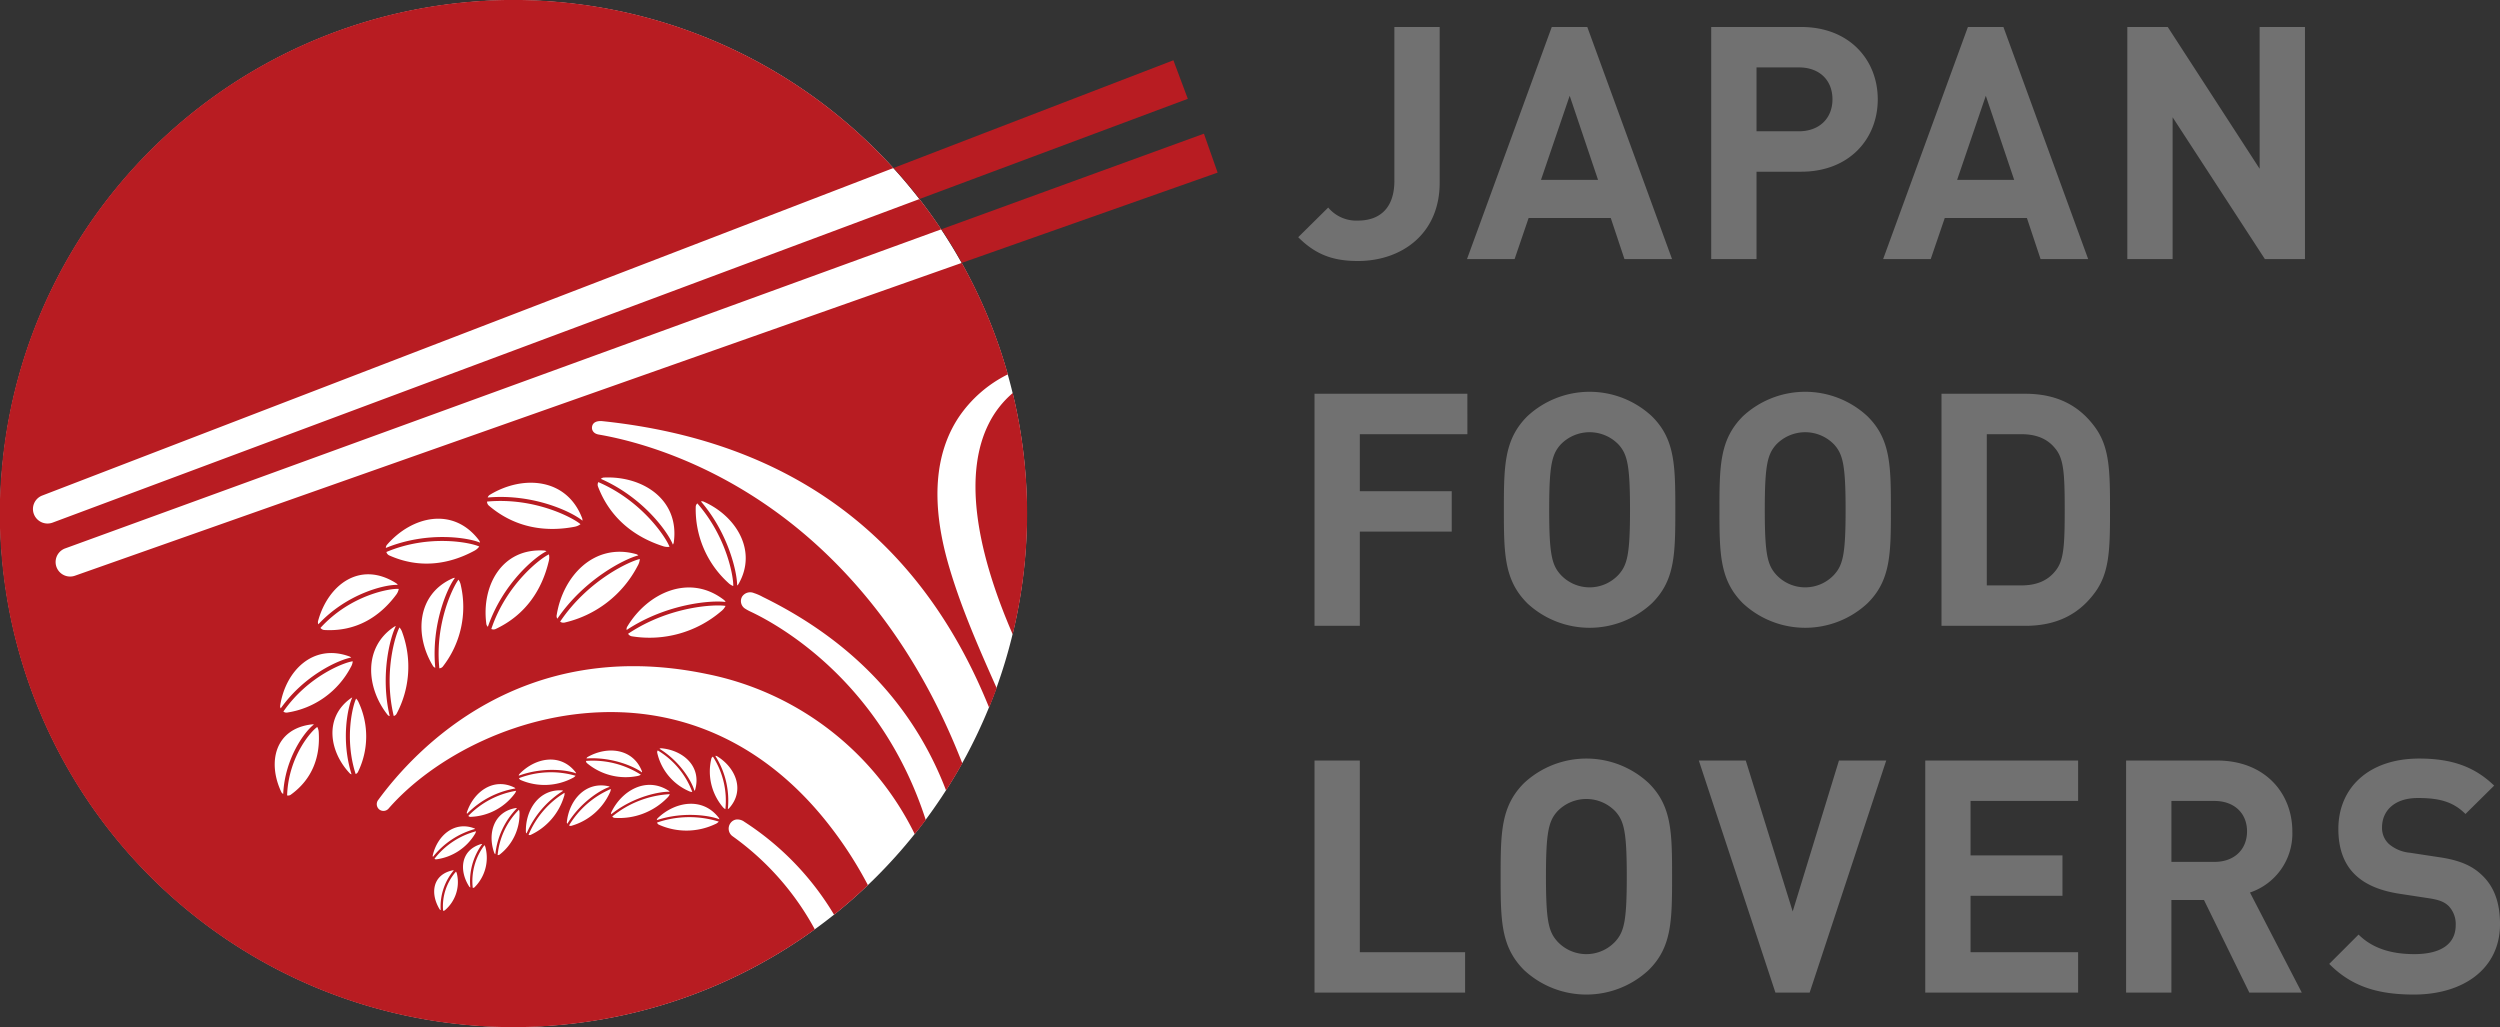 <svg xmlns="http://www.w3.org/2000/svg" width="535" height="219.811" viewBox="0 0 535 219.811"><rect x="0" y="0" width="535" height="219.811" fill="#333333" stroke="none"/><defs><clipPath id="a"><path fill="none" d="M0 0h535v219.811H0z"/></clipPath></defs><g clip-path="url(#a)"><path d="M308.091 39.112c0 11.023-8.23 16.743-17.508 16.743-5.37 0-9.067-1.4-12.765-5.092l6.417-6.348a7.822 7.822 0 006.348 2.79c4.814 0 7.815-2.79 7.815-8.508V5.774h9.693zm49.723 16.324H347.63l-2.927-8.789h-17.577l-3 8.789h-10.185l18.138-49.662h7.6zm-28.039-16.951h12.205l-6.067-17.994zm55.674-32.71c10.322 0 16.392 7.045 16.392 15.483s-6.07 15.487-16.392 15.487h-9.556v18.692h-9.694V5.775zm-9.556 8.65v13.669h9.07c4.391 0 7.184-2.788 7.184-6.837 0-4.113-2.793-6.832-7.184-6.832zm70.973 41.011h-10.184l-2.927-8.789h-17.577l-3 8.789h-10.185l18.138-49.662h7.6zm-28.039-16.951h12.205l-6.067-17.994zm74.434 16.951h-8.581l-19.739-30.341v30.341h-9.694V5.774h8.65l19.666 30.343V5.774h9.7zM314.018 92.914H291v12.205h19.67v8.647H291v20.159h-9.694V84.264h32.711zm39.479-3.837c4.953 4.881 5.022 10.531 5.022 20.017s-.069 15.137-5.022 20.017a19.571 19.571 0 01-26.645 0c-4.95-4.95-5.023-10.531-5.023-20.017s.073-15.067 5.023-20.017a19.571 19.571 0 0126.645 0m-19.533 6.067c-1.879 2.092-2.438 4.464-2.438 13.95s.559 11.79 2.438 13.881a8.448 8.448 0 0012.418 0c1.882-2.092 2.441-4.4 2.441-13.881s-.559-11.859-2.441-13.95a8.6 8.6 0 00-12.418 0m65.668-6.067c4.953 4.881 5.022 10.531 5.022 20.017s-.069 15.137-5.022 20.017a19.571 19.571 0 01-26.645 0c-4.95-4.95-5.023-10.531-5.023-20.017s.073-15.067 5.023-20.017a19.571 19.571 0 0126.645 0m-19.531 6.067c-1.879 2.092-2.438 4.464-2.438 13.95s.559 11.79 2.438 13.881a8.448 8.448 0 0012.418 0c1.882-2.092 2.441-4.4 2.441-13.881s-.559-11.859-2.441-13.95a8.6 8.6 0 00-12.418 0m53.304-10.879c6.768 0 11.579 2.512 15 7.255 3.069 4.253 3.14 9.344 3.14 17.576s-.07 13.322-3.14 17.579c-3.419 4.741-8.23 7.252-15 7.252h-17.924V84.265zm-8.23 8.65v32.362h7.399c3.279 0 5.651-1.045 7.252-3.066 1.815-2.165 2.023-5.234 2.023-13.114 0-7.812-.208-10.95-2.023-13.114-1.6-2.023-3.974-3.066-7.252-3.066zm-134.174 110.85h22.532v8.65h-32.226v-49.662h9.694zm61.802-36.199c4.953 4.881 5.022 10.531 5.022 20.017s-.069 15.137-5.022 20.017a19.571 19.571 0 01-26.645 0c-4.95-4.95-5.023-10.531-5.023-20.017s.073-15.067 5.023-20.017a19.571 19.571 0 0126.645 0m-19.531 6.067c-1.879 2.092-2.438 4.464-2.438 13.95s.559 11.79 2.438 13.881a8.448 8.448 0 0012.418 0c1.882-2.092 2.441-4.4 2.441-13.881s-.559-11.859-2.441-13.95a8.6 8.6 0 00-12.418 0m53.994 38.782h-7.326l-16.392-49.662h10.044l10.045 32.3 9.9-32.3h10.114zm57.451-41.011h-23.018v11.648h19.67v8.65h-19.67v12.063h23.018v8.65h-32.712v-49.661h32.711zm29.733-8.65c10.184 0 16.112 6.906 16.112 15.206a13.305 13.305 0 01-9.067 13.041l11.089 21.415h-11.228l-9.7-19.809h-6.976v19.809h-9.694v-49.662zm-9.767 8.65v13.041h9.209c4.252 0 6.974-2.649 6.974-6.556 0-3.836-2.722-6.485-6.974-6.485zm69.064-3.279l-6.136 6.067c-2.649-2.651-5.65-3.418-10.184-3.418-5.161 0-7.671 2.859-7.671 6.279a4.676 4.676 0 001.464 3.555 8.022 8.022 0 004.533 1.882l5.928.906c4.536.628 7.326 1.813 9.486 3.91 2.654 2.51 3.836 6 3.836 10.461 0 9.625-7.951 15.067-18.411 15.067-7.534 0-13.252-1.606-18.136-6.559l6.278-6.275c3.14 3.135 7.4 4.183 11.929 4.183 5.789 0 8.858-2.231 8.858-6.209a5.577 5.577 0 00-1.537-4.114c-.975-.909-2.092-1.325-4.464-1.674l-5.926-.906c-4.188-.628-7.4-1.953-9.625-4.117-2.373-2.3-3.56-5.576-3.56-9.763 0-8.86 6.556-15.068 17.3-15.068 6.837 0 11.79 1.676 16.042 5.793" fill="#717171"/><path d="M219.772 109.904A109.866 109.866 0 11109.905.037a109.868 109.868 0 01109.867 109.867" fill="#fff"/><path d="M254.192 21.148l-57.414 21.441a106.556 106.556 0 00-5.572-6.636l59.9-23.055zm6.379 15.79l-54.736 19.316a98.893 98.893 0 00-4.391-7.187l56.194-20.458z" fill="#b81c22"/><path d="M194.344 39.568c.478.576.943 1.165 1.41 1.749-.468-.585-.93-1.174-1.41-1.749m22.391 44.534l-.007.006a20.8 20.8 0 00-5.125 6.548c-5.1 10.132-3.325 25.616 5.118 45.1v.006a109.765 109.765 0 00.012-51.662" fill="#b81c22"/><path d="M156.856 179.013a2 2 0 01-.514-2.894 1.848 1.848 0 011.181-.737 2.469 2.469 0 011.766.48 60.683 60.683 0 0119.205 19.891q3.759-3.007 7.237-6.331v-.009a84.417 84.417 0 00-8.024-12.507c-11.923-15.484-27.562-23.947-45.189-24.495-21.138-.617-39.982 9.867-49.335 20.59a1.447 1.447 0 01-2.021.223 1.473 1.473 0 01-.206-2.056c7.949-10.842 30.714-35.186 70.319-26.929a63.394 63.394 0 0144.473 34.25l.006.01c.8-1 1.6-2 2.361-3.023-9.526-29.533-31.308-41.656-37.386-44.534a10.016 10.016 0 01-1.319-.719 1.913 1.913 0 01-.583-2.57 2.063 2.063 0 012.518-.736 10.486 10.486 0 011.885.822c21.668 10.61 33.3 25.891 39.228 41.414q1.821-2.839 3.476-5.787v-.01Q195.88 137.512 178.337 120c-20.026-19.99-41.677-25.523-50.054-26.979-1.645-.223-1.628-1.387-1.594-1.61.034-.428.308-1.387 2.072-1.3 40.323 4.18 68.175 24.786 82.909 61.322.564-1.38 1.112-2.767 1.621-4.176-3.85-8.641-7.789-17.568-10.39-26.689-3.682-12.95-2.912-23.484 2.278-31.3a27.286 27.286 0 0110.512-9.162 109.239 109.239 0 00-9.867-23.849L16.049 123.2a3.104 3.104 0 11-2.087-5.847l187.473-68.28a109.89 109.89 0 00-4.676-6.473L11.265 111.837a3.121 3.121 0 01-4.017-1.831 3.084 3.084 0 011.831-3.977l182.127-70.076c.262.287.508.589.768.879a109.909 109.909 0 10-17.6 162.057 58.926 58.926 0 00-17.523-19.877M84.839 152.8a.964.964 0 01-.58.425c-2.226-9.287.392-17.452 1.235-18.953a3.022 3.022 0 01.6 1.087 21.446 21.446 0 01-1.255 17.441m-15.49-17.981a1.182 1.182 0 01-.771-.449c6.554-7.2 15.237-8.525 16.755-8.336a2.94 2.94 0 01-.565 1.257c-3.474 4.669-8.541 7.94-15.418 7.528m6.69 14.553a.162.162 0 01-.027 0v-.015l.022.013m-14.647 3.13a1.032 1.032 0 01-.745-.229c5.373-7.74 13.291-10.6 14.841-10.749a2.854 2.854 0 01-.393 1.211 18.527 18.527 0 01-13.7 9.767m6.424 2.951h-.009l.006.007m24.813-13c-3.935-6.493-3.479-15.3 4.255-18.7a1.135 1.135 0 01.483-.1c-1.6 2.083-5.116 9.969-4.212 19.243a.907.907 0 01-.526-.443m2.109.224a1.041 1.041 0 01-.713.336c-1-9.646 3.02-17.626 4.1-18.965a3.026 3.026 0 01.5 1.22 20.77 20.77 0 01-3.887 17.408m6.743-24.8c-5.36 2.887-11.693 3.915-18.251.945a1.159 1.159 0 01-.541-.7c9.348-3.944 18.328-1.929 19.875-1.165a3.069 3.069 0 01-1.082.919m15.964 2.187c-1.4 5.977-4.835 11.486-11.412 14.559a1.157 1.157 0 01-.89-.018c3.247-9.706 10.712-15.264 12.333-15.968a3.082 3.082 0 01-.031 1.428m3.316 13.174a1.166 1.166 0 01-.891-.209c6.1-9.055 15.172-13.022 17.054-13.4a3.3 3.3 0 01-.446 1.426 23.6 23.6 0 01-15.717 12.185m33.556-2.422a23.6 23.6 0 01-19.157 5.337 1.176 1.176 0 01-.746-.531c9.06-6.065 18.95-6.312 20.857-5.961a3.318 3.318 0 01-.954 1.154m-3.652-23.433c6.79 3.021 11.486 10.416 7.4 17.558a1.111 1.111 0 01-.314.356c.018-2.558-1.71-10.981-7.744-17.991a.86.86 0 01.659.078m-1.434.335c6.423 7.35 7.776 15.964 7.684 17.689a3.019 3.019 0 01-1.078-.7 21.217 21.217 0 01-6.946-16.3 1.008 1.008 0 01.339-.683m5.668 20.633a1.2 1.2 0 01.377.466c-2.776-.413-12.484.248-21.17 5.986a1.016 1.016 0 01.178-.794c4.34-7.167 13.252-11.322 20.615-5.659m-25.552-26.172c8.2-.336 16.073 4.7 14.855 13.813a1.265 1.265 0 01-.2.547c-1-2.586-6.285-10.065-15.415-14.073a1.056 1.056 0 01.762-.287m-1.305.982c9.586 4.126 14.633 12.132 15.231 13.846a3.128 3.128 0 01-1.447-.154c-5.943-1.93-11.258-5.88-13.871-12.79a1.171 1.171 0 01.087-.9m8.043 15.391a1.2 1.2 0 01.525.29c-2.73.67-11.462 4.949-17.335 13.544a1.012 1.012 0 01-.136-.8c1.308-8.277 7.986-15.493 16.946-13.032m-31.186-12.721c7.034-4.228 16.36-3.579 19.66 5a1.256 1.256 0 01.085.577c-2.12-1.79-10.344-5.826-20.276-4.956a1.048 1.048 0 01.531-.617m19.331 6.334a3.157 3.157 0 01-1.343.558c-6.142 1.156-12.7.241-18.307-4.572a1.166 1.166 0 01-.356-.831c10.383-.97 18.66 3.63 20.005 4.845m-7.831 5.629a1.244 1.244 0 01.552.157c-2.459 1.183-9.378 6.944-12.543 16.166a1.052 1.052 0 01-.344-.724c-1.021-8.027 3.274-16.127 12.336-15.6m-33.532-1.283c5.313-6.082 14.134-8.169 19.624-.93a1.28 1.28 0 01.242.526c-2.483-1.07-11.307-2.509-20.158 1.136a1.061 1.061 0 01.292-.733M68.1 132.782c2.144-7.662 8.936-12.835 16.611-8.016a1.392 1.392 0 01.417.4c-2.706-.121-10.885 1.864-17 8.436a1.132 1.132 0 01-.027-.819m-8.126 18.126c1.15-7.3 6.976-13.273 14.775-10.437a1.191 1.191 0 01.414.248c-2.491.413-10 3.682-15.091 10.876a.933.933 0 01-.1-.688m.193 18.51c-2.945-6.306-1.347-13.466 6.563-14.4a1.3 1.3 0 01.451.021c-1.92 1.446-6.215 7.154-6.575 14.865a.96.96 0 01-.44-.484m2 .692a1.015 1.015 0 01-.724.108c.281-8.471 5.388-14.02 6.456-14.642a2.644 2.644 0 01.309 1.108c.339 5.02-1.189 9.967-6.041 13.427M74.8 165.44c-4.343-4.638-5.481-11.921.281-16.016a1.077 1.077 0 01.3-.154c-.96 2.066-2.449 9.073-.148 16.432a.721.721 0 01-.432-.262m1.769-.178a.838.838 0 01-.46.378c-2.476-7.693-.562-14.847.1-16.139a2.626 2.626 0 01.567.861 17.3 17.3 0 01-.2 14.9m7.728-31.106a1.1 1.1 0 01.407-.17c-1.159 2.244-3.4 10.34-1.317 19.258a.806.806 0 01-.508-.342c-4.47-5.7-5.222-14.3 1.419-18.745m57.26 25.976c4.615.435 8.613 3.853 7.2 8.854a.612.612 0 01-.163.253c-.362-1.531-2.718-6.07-7.469-9a.6.6 0 01.437-.111m-.806.469a17.451 17.451 0 017.384 8.881 1.769 1.769 0 01-.78-.2 11.8 11.8 0 01-6.728-8.208.642.642 0 01.124-.477m-14.968 1.381c4.131-2.335 9.613-1.873 11.563 3.035a.588.588 0 01.021.292c-1.3-1.047-6.121-3.364-11.874-2.995a.574.574 0 01.29-.332m11.359 3.8a1.862 1.862 0 01-.776.3 12.886 12.886 0 01-10.78-2.775.644.644 0 01-.194-.463 19.158 19.158 0 0111.738 2.947M111.2 165.6c3.3-3.413 8.683-4.53 11.948-.38a.729.729 0 01.141.29c-1.5-.637-6.822-1.523-12.273.489a.575.575 0 01.184-.4M93.368 183.9a.551.551 0 01-.389-.123 16.664 16.664 0 018.891-5.889 1.722 1.722 0 01-.266.644 11.438 11.438 0 01-8.236 5.367m4.155 2.551h-.021l.006-.009.015.013m2.414-12.7c1.453-4.294 5.648-7.462 10.165-5.21a.579.579 0 01.193.187 18.761 18.761 0 00-10.358 5.431.54.54 0 010-.408m10.509-4.521a1.823 1.823 0 01-.365.691 12.32 12.32 0 01-9.437 4.884.619.619 0 01-.426-.2 18.468 18.468 0 0110.228-5.376M92.622 183c.946-4.078 4.519-7.378 8.878-5.735.085.033.114.087.167.132a17.352 17.352 0 00-9.012 5.974.5.5 0 01-.033-.371m1.423 11.527c-2-3.328-1.511-7.36 2.844-8.281a.664.664 0 01.221.013 12 12 0 00-2.8 8.511.551.551 0 01-.269-.244m1.157.28a.556.556 0 01-.372.1 11.242 11.242 0 012.755-8.384 1.456 1.456 0 01.223.57A7.89 7.89 0 0195.2 194.8m5.167-5.138c-2.147-3.4-1.8-7.74 2.592-9.036a.6.6 0 01.23 0 13.47 13.47 0 00-2.537 9.281.541.541 0 01-.286-.242m1.186.215a.568.568 0 01-.38.132 12.766 12.766 0 012.5-9.148 1.548 1.548 0 01.251.6 8.929 8.929 0 01-2.373 8.419m4.206-7.4c-1.444-4.058-.139-8.773 4.623-9.558a.588.588 0 01.248.034 16.609 16.609 0 00-4.623 9.836.539.539 0 01-.248-.312m1.162.408a.583.583 0 01-.423.088 15.809 15.809 0 014.558-9.7 1.707 1.707 0 01.127.7 11.01 11.01 0 01-4.262 8.909m4.158-16.366a19.123 19.123 0 0112.095-.511 1.863 1.863 0 01-.664.5 12.886 12.886 0 01-11.113.4.655.655 0 01-.318-.39m1.465 11.452c-.118-4.53 2.716-9.112 7.71-8.834a.528.528 0 01.247.1 20.145 20.145 0 00-7.81 9.121.525.525 0 01-.147-.383m8.164-7.556a13.3 13.3 0 01-7.142 8.245.6.6 0 01-.451-.006 19.172 19.172 0 017.7-9.006 1.892 1.892 0 01-.1.767m.6 5.451c.483-4.57 3.939-8.712 8.916-7.616a.565.565 0 01.239.141c-1.541.441-6.074 3.012-9.057 7.891a.545.545 0 01-.1-.416m9.2-6.255a12.949 12.949 0 01-8.266 7.116.63.63 0 01-.466-.09 19.321 19.321 0 018.94-7.8 1.831 1.831 0 01-.208.773m.338 4.155c2.232-4.593 7.406-7.616 12.193-4.591a.738.738 0 01.254.263c-1.706-.106-7.544.846-12.5 4.814a.625.625 0 01.048-.486m.653 1.251a.7.7 0 01-.472-.293 21.238 21.238 0 0112.313-4.778 2.017 2.017 0 01-.516.756 14.374 14.374 0 01-11.325 4.315m21.578 1.329a14.383 14.383 0 01-12.119.112.7.7 0 01-.339-.438 21.22 21.22 0 0113.2-.2 2 2 0 01-.746.531m-12.509-.849a.617.617 0 01.214-.44c3.688-3.531 9.589-4.569 13.028-.069a.714.714 0 01.148.341c-1.561-.68-7.368-1.827-13.39.167m14.671-2.347a1.8 1.8 0 01-.611-.522 11.8 11.8 0 01-2.379-10.344.657.657 0 01.326-.372 17.455 17.455 0 012.664 11.238m-2.159-11.4a.584.584 0 01.425.1c3.939 2.441 6 7.281 2.509 11.129a.613.613 0 01-.247.146 17.845 17.845 0 00-2.687-11.373m50.736-108.987c.266.437.513.887.773 1.328-.262-.441-.507-.891-.773-1.328" fill="#b81c22"/></g></svg>